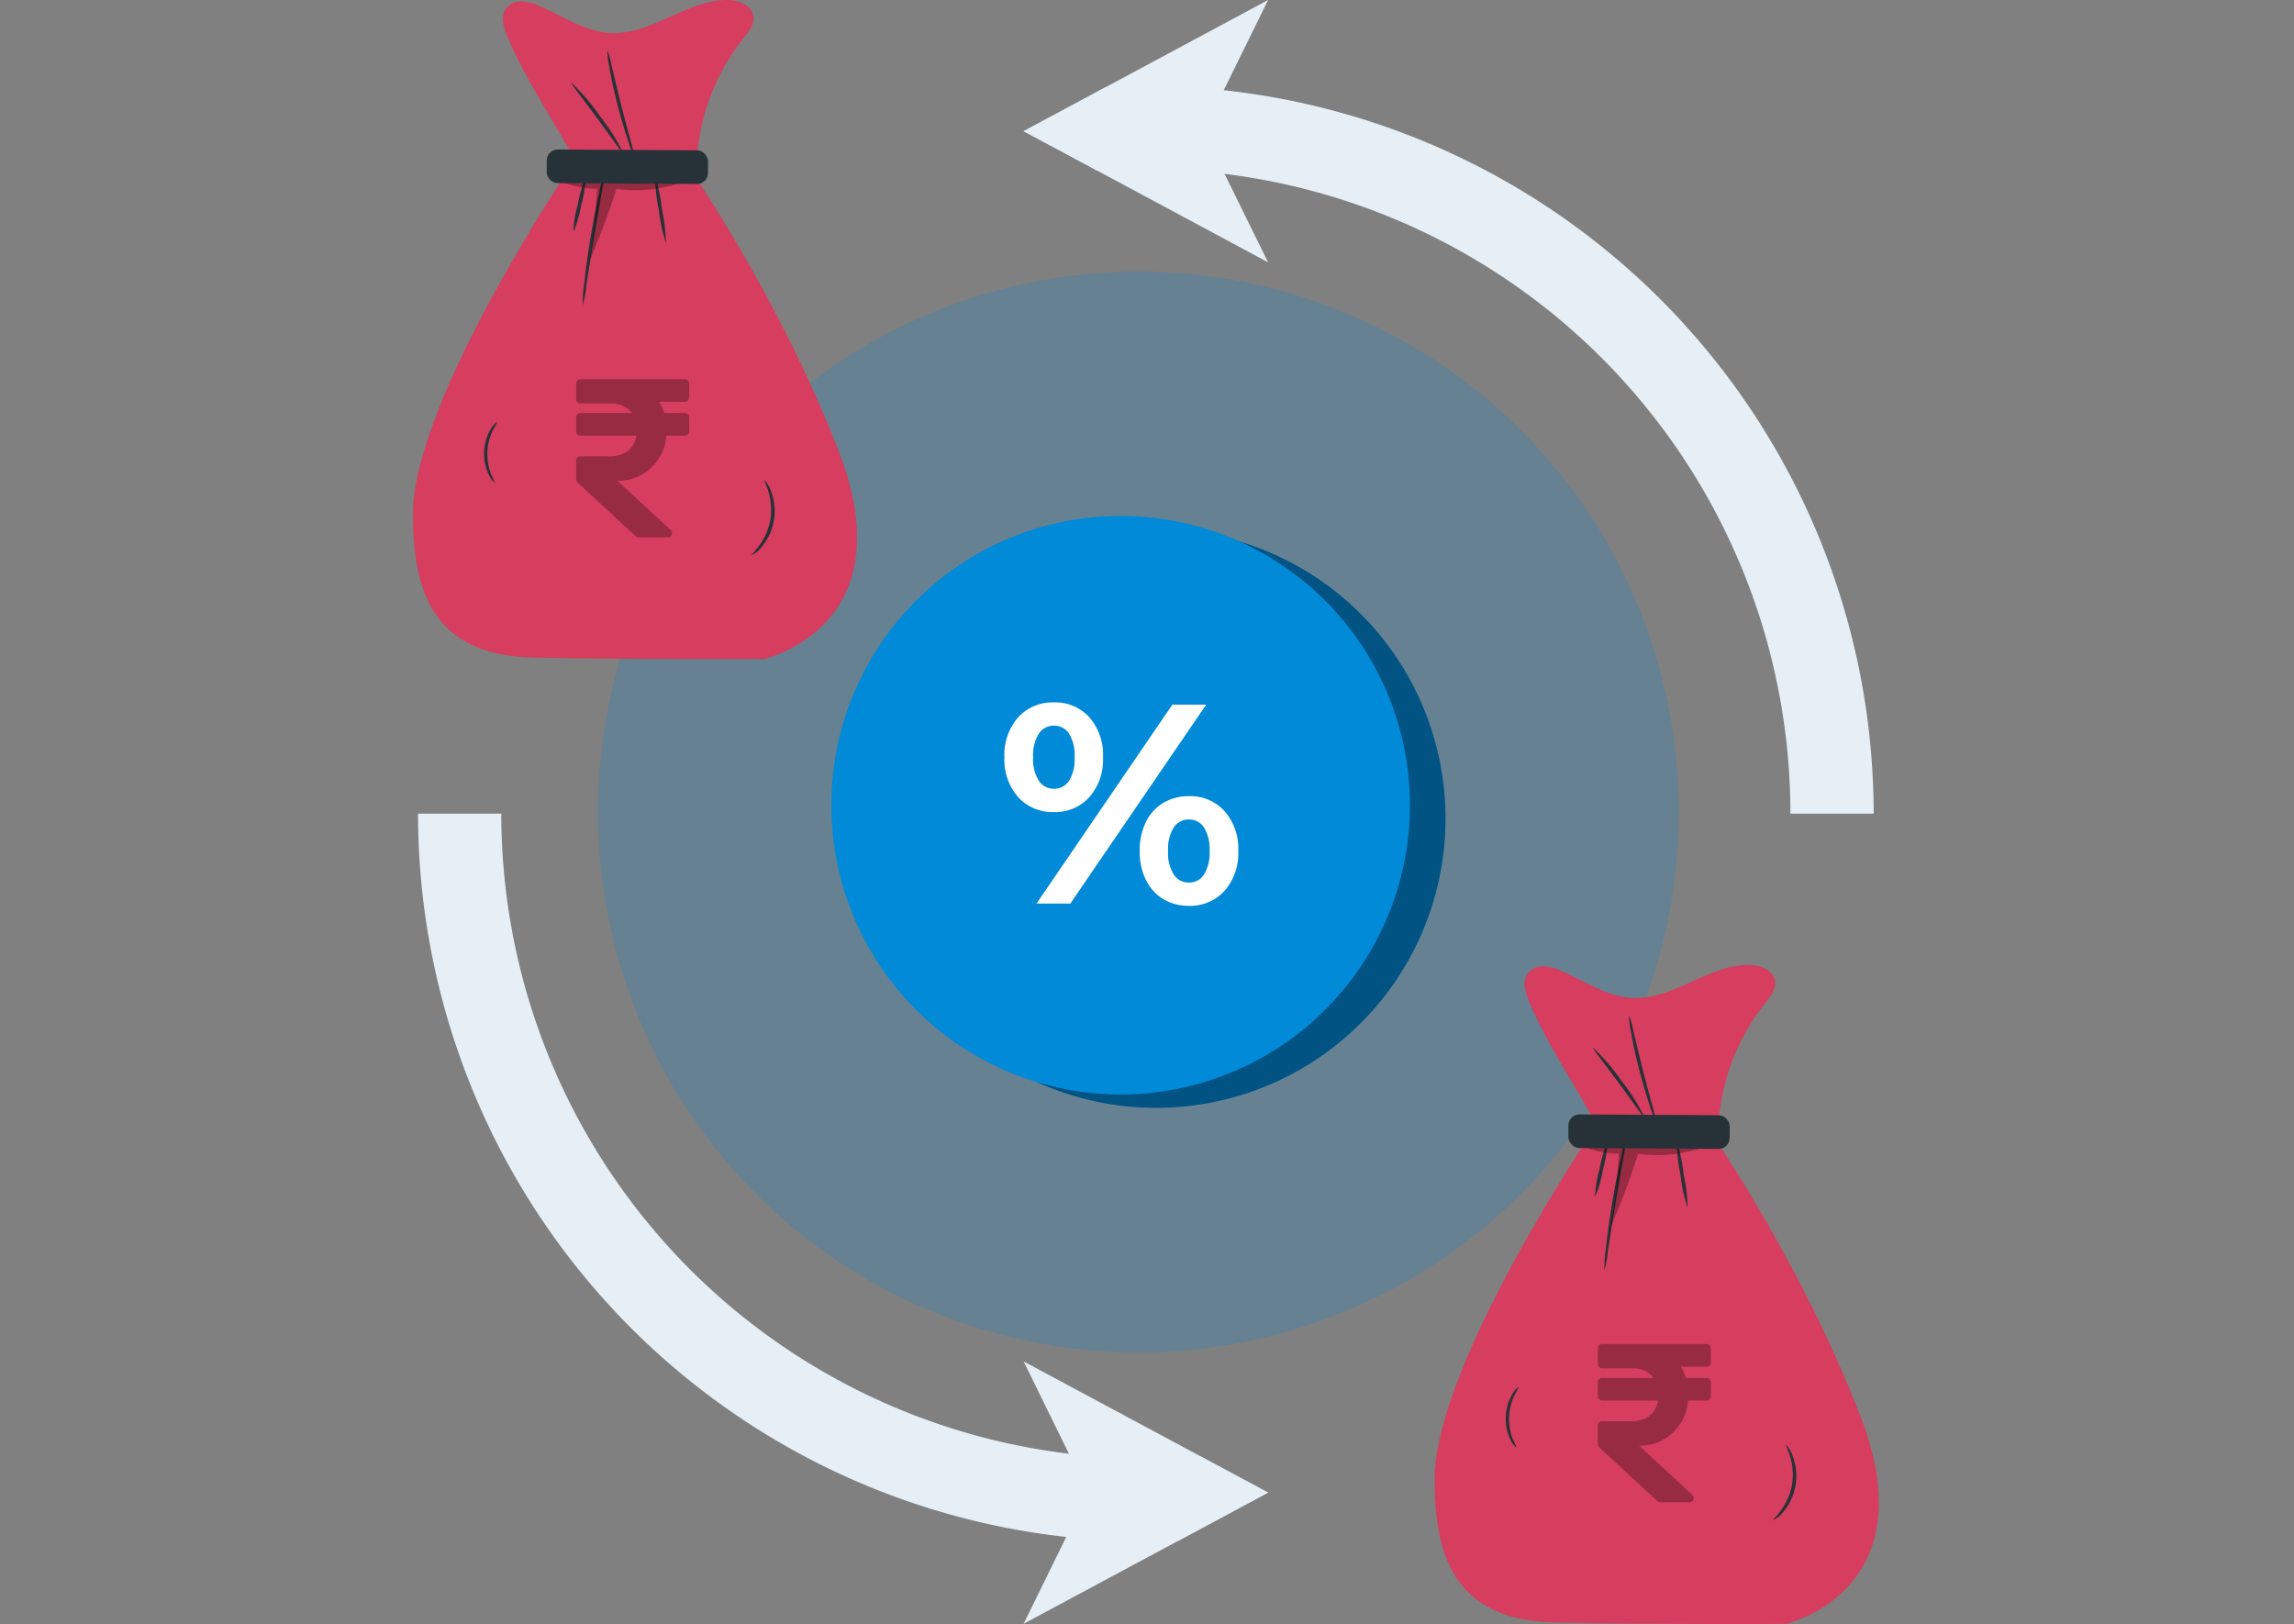 <svg xmlns="http://www.w3.org/2000/svg" xmlns:xlink="http://www.w3.org/1999/xlink" width="500" height="354" viewBox="0 0 500 354"><rect x="0" y="0" width="500" height="354" fill="#808080" stroke="none"/><defs><clipPath id="a"><rect width="319.505" height="353.949" fill="#e7eff6"/></clipPath><clipPath id="c"><rect width="500" height="354"/></clipPath></defs><g id="b" clip-path="url(#c)"><g transform="translate(1182 3537)"><path d="M161.668,511.228a117.8,117.8,0,1,0,64.542-153.383,117.8,117.8,0,0,0-64.542,153.383Z" transform="translate(-1204.667 -3826.872)" fill="#008ad8" opacity="0.2"/><g transform="translate(-1092 -3537)"><g clip-path="url(#a)"><path d="M158.508,323.858a152.5,152.5,0,0,1-17.231-.958A157.136,157.136,0,0,1,1,167.469H16.9A141.6,141.6,0,0,0,141.6,306.985a144.118,144.118,0,0,0,16.906,1c3.94,0,7.819-.157,11.535-.469l12.735,6.837-17.446,9.365c-2.142.1-4.377.143-6.824.143M300.114,165.226A141.685,141.685,0,0,0,175.8,25.777a146.2,146.2,0,0,0-17.289-1.04c-3.341,0-6.788.121-10.25.361L134.24,17.583l15.832-8.492c2.949-.155,5.709-.231,8.436-.231A157.592,157.592,0,0,1,316.013,165.226Z" transform="translate(1.245 11.008)" fill="#e7eff6"/><path d="M159.131,10.6A156.389,156.389,0,0,1,315.5,164.726H301.846A142.8,142.8,0,0,0,176.553,25.284a147.338,147.338,0,0,0-17.422-1.047c-3.267,0-6.629.114-10.006.341L137.236,18.2,151,10.82c2.83-.146,5.494-.218,8.127-.218M16.417,169.211a142.732,142.732,0,0,0,125.676,139.51,145.31,145.31,0,0,0,17.038,1c3.864,0,7.662-.15,11.3-.446l10.6,5.694-15.381,8.254c-2.029.09-4.169.132-6.519.132a151.811,151.811,0,0,1-17.114-.951A156.379,156.379,0,0,1,2.758,169.211H16.417M159.131,8.36c-2.938,0-5.853.09-8.746.247l-17.895,9.6,16.146,8.656c3.453-.247,6.974-.381,10.495-.381a144.416,144.416,0,0,1,17.155,1.032A140.537,140.537,0,0,1,299.621,166.969h18.141A158.715,158.715,0,0,0,159.131,8.36M18.641,166.969H.5A158.621,158.621,0,0,0,141.775,324.636a152.9,152.9,0,0,0,17.357.964c2.4,0,4.776-.045,7.131-.157l19.509-10.472L170.9,306.988c-3.879.336-7.8.493-11.773.493a142.756,142.756,0,0,1-16.774-.987A140.535,140.535,0,0,1,18.641,166.969" transform="translate(0.621 10.387)" fill="#e7eff6"/><path d="M60.418,27.129,108.779,1.177,96.017,27.129l12.762,25.95Z" transform="translate(75.067 1.462)" fill="#e7eff6"/><path d="M107.548,5.279l-6.584,13.4-4.4,8.925-.487.991.487.989,4.575,9.306,6.4,13.015L76.566,35.272l-12.461-6.68,14.21-7.622ZM112.641,0,77.255,18.994l-17.895,9.6,16.146,8.656,37.135,19.935L103.155,37.9l-4.575-9.306,4.4-8.925Z" transform="translate(73.752)" fill="#e7eff6"/><path d="M68.241,169.629l5-10.158L68.824,150.5l-8.331-16.982,48.368,25.954L60.494,185.425Z" transform="translate(75.161 165.888)" fill="#e7eff6"/><path d="M64.444,137.612l32.269,17.312,11.188,6.008-15.829,8.5L64.444,184.251l6.212-12.665,4.754-9.665.487-.989-.487-.989-4.169-8.474ZM59.36,132.34l9.867,20.115,4.171,8.476L68.644,170.6,59.36,189.523,93.131,171.4l19.509-10.472-14.867-7.983Z" transform="translate(73.752 164.426)" fill="#e7eff6"/></g></g><g transform="translate(-1000.831 -3424.549)"><path d="M157.611,435.856a63.055,63.055,0,1,0,34.547-82.1,63.055,63.055,0,0,0-34.547,82.1Z" transform="translate(-145.195 -346.143)" fill="#008ad8"/><path d="M157.611,435.856a63.055,63.055,0,1,0,34.547-82.1,63.055,63.055,0,0,0-34.547,82.1Z" transform="translate(-145.195 -346.143)" opacity="0.4"/><path d="M157.611,435.856a63.055,63.055,0,1,0,34.547-82.1,63.055,63.055,0,0,0-34.547,82.1Z" transform="translate(-152.938 -349.047)" fill="#008ad8"/><path d="M12.507-21.4a10.1,10.1,0,0,1-7.774-3.252,12.32,12.32,0,0,1-3-8.7,12.32,12.32,0,0,1,3-8.7,10.1,10.1,0,0,1,7.774-3.252A10,10,0,0,1,20.25-42.06a12.4,12.4,0,0,1,2.973,8.7,12.4,12.4,0,0,1-2.973,8.7A10,10,0,0,1,12.507-21.4ZM38.338-44.816h7.372L16.1-1.455H8.728ZM12.507-26.481a3.826,3.826,0,0,0,3.314-1.734,9,9,0,0,0,1.208-5.141A9,9,0,0,0,15.821-38.5a3.826,3.826,0,0,0-3.314-1.734,3.829,3.829,0,0,0-3.283,1.765,8.852,8.852,0,0,0-1.239,5.11,8.852,8.852,0,0,0,1.239,5.111A3.829,3.829,0,0,0,12.507-26.481ZM41.931-.959a10.634,10.634,0,0,1-5.544-1.456A9.862,9.862,0,0,1,32.577-6.6a13.953,13.953,0,0,1-1.363-6.318,13.953,13.953,0,0,1,1.363-6.318,9.861,9.861,0,0,1,3.81-4.181,10.634,10.634,0,0,1,5.544-1.456A10.1,10.1,0,0,1,49.7-21.618a12.32,12.32,0,0,1,3,8.7,12.32,12.32,0,0,1-3,8.7A10.1,10.1,0,0,1,41.931-.959Zm0-5.08A3.807,3.807,0,0,0,45.245-7.8a9.029,9.029,0,0,0,1.208-5.11,9.029,9.029,0,0,0-1.208-5.11,3.807,3.807,0,0,0-3.314-1.765,3.848,3.848,0,0,0-3.283,1.734,8.827,8.827,0,0,0-1.239,5.141,8.827,8.827,0,0,0,1.239,5.141A3.848,3.848,0,0,0,41.931-6.039Z" transform="translate(36.021 85.964)" fill="#fff"/></g><g transform="translate(-869.316 -3326.669)"><path d="M430.914,172.38s-34.318,50.8-34.374,75.775c0,16.609,4.233,30.748,26.147,31.241s50.475.311,50.475.311,30.889-7.055,16.27-45.07c-12.911-33.57-32.709-62.088-32.709-62.088Z" transform="translate(-396.54 -136.072)" fill="#d63d5e"/><path d="M465.017,150.178c-.367-2.483-3.386-3.57-5.9-3.528-8.805.141-16.383,7.648-25.188,7.2-5.532-.268-10.343-3.655-15.423-5.856a10.426,10.426,0,0,0-3.866-1.03,4.234,4.234,0,0,0-3.542,1.58c-1.242,1.75-.466,4.163.353,6.152,4.078,9.736,10.837,19.4,15.734,28.772l25.47,1.044a46.794,46.794,0,0,1,10.16-29.449C463.973,153.621,465.285,152,465.017,150.178Z" transform="translate(-390.822 -146.649)" fill="#d63d5e"/><path d="M421.32,185.982a25.612,25.612,0,0,1,.988-6.054,26.124,26.124,0,0,1,1.707-5.9,25.619,25.619,0,0,1-.988,6.053A25.838,25.838,0,0,1,421.32,185.982Z" transform="translate(-386.353 -135.393)" fill="#263238"/><path d="M422.784,202.275a22.728,22.728,0,0,1,.268-4.318c.282-2.653.748-6.308,1.411-10.329s1.411-7.648,1.99-10.244a23.691,23.691,0,0,1,1.129-4.233,26.507,26.507,0,0,1-.621,4.233c-.494,2.822-1.1,6.364-1.764,10.259s-1.185,7.422-1.637,10.287A26.813,26.813,0,0,1,422.784,202.275Z" transform="translate(-385.757 -135.755)" fill="#263238"/><path d="M436.292,188.351a36.511,36.511,0,0,1-1.524-7.154,37.162,37.162,0,0,1-.819-7.267,35.567,35.567,0,0,1,1.482,7.154A36.459,36.459,0,0,1,436.292,188.351Z" transform="translate(-381.161 -135.434)" fill="#263238"/><path d="M421,159.42a43.735,43.735,0,0,1,6.251,7.309,45.178,45.178,0,0,1,5.137,8.142c-.184.113-2.582-3.443-5.729-7.7S420.86,159.561,421,159.42Z" transform="translate(-386.486 -141.399)" fill="#263238"/><path d="M426.58,154.46a16.835,16.835,0,0,1,.917,3.316c.564,2.328,1.213,5.038,1.948,8.043s1.5,5.644,2.1,8a17.337,17.337,0,0,1,.776,3.358,14.87,14.87,0,0,1-1.27-3.2c-.677-2.018-1.524-4.826-2.329-7.973s-1.411-6.025-1.736-8.128A14.466,14.466,0,0,1,426.58,154.46Z" transform="translate(-384.191 -143.438)" fill="#263238"/><path d="M448.842,237.193c-.085-.085.705-.748,1.651-2.06a13.661,13.661,0,0,0,2.455-5.644,13.83,13.83,0,0,0-.423-6.195c-.48-1.538-.988-2.427-.889-2.484a5.644,5.644,0,0,1,1.411,2.314,12.178,12.178,0,0,1-2.1,12.375A5.644,5.644,0,0,1,448.842,237.193Z" transform="translate(-375.042 -116.162)" fill="#263238"/><path d="M409.872,225.105a4.427,4.427,0,0,1-1.27-1.707,10.184,10.184,0,0,1-1.058-5.024,10.4,10.4,0,0,1,1.411-4.939c.692-1.129,1.341-1.651,1.411-1.595a17.857,17.857,0,0,1-.945,1.849,12,12,0,0,0-.381,9.5A12.222,12.222,0,0,1,409.872,225.105Z" transform="translate(-392.021 -119.851)" fill="#263238"/><g transform="translate(32.766 38.755)" opacity="0.3"><path d="M420.691,174.433l-.931.649a19.753,19.753,0,0,0,7.38,1.411,139.507,139.507,0,0,1-1.722,15.889q3.345-7.775,5.941-15.847a31.044,31.044,0,0,0,15.847-2.018A244.347,244.347,0,0,0,420.691,174.433Z" transform="translate(-419.76 -174.114)"/></g><rect width="35.15" height="7.338" rx="2.39" transform="matrix(1, 0.006, -0.006, 1, 29.188, 32.57)" fill="#263238"/><path d="M23.709,7.177a.924.924,0,0,0,.924-.924V3.174a.924.924,0,0,0-.924-.924H.924A.924.924,0,0,0,0,3.174V6.618a.924.924,0,0,0,.924.924H7.488a5.553,5.553,0,0,1,4.693,2.1H.924A.924.924,0,0,0,0,10.564v3.079a.924.924,0,0,0,.924.924H13.144c-.479,2.778-2.537,4.513-5.755,4.513H.924A.924.924,0,0,0,0,20v4.081a.924.924,0,0,0,.3.679L13,36.491a.924.924,0,0,0,.627.245h6.355a.924.924,0,0,0,.627-1.6L9,24.412a10.546,10.546,0,0,0,10.647-9.846h4.065a.924.924,0,0,0,.924-.924V10.564a.924.924,0,0,0-.924-.924H19.191a10.544,10.544,0,0,0-1.1-2.463Z" transform="translate(35.578 80.398)" opacity="0.3"/></g><g transform="translate(-1092 -3537)"><path d="M430.914,172.38s-34.318,50.8-34.374,75.775c0,16.609,4.233,30.748,26.147,31.241s50.475.311,50.475.311,30.889-7.055,16.27-45.07c-12.911-33.57-32.709-62.088-32.709-62.088Z" transform="translate(-396.54 -136.072)" fill="#d63d5e"/><path d="M465.017,150.178c-.367-2.483-3.386-3.57-5.9-3.528-8.805.141-16.383,7.648-25.188,7.2-5.532-.268-10.343-3.655-15.423-5.856a10.426,10.426,0,0,0-3.866-1.03,4.234,4.234,0,0,0-3.542,1.58c-1.242,1.75-.466,4.163.353,6.152,4.078,9.736,10.837,19.4,15.734,28.772l25.47,1.044a46.794,46.794,0,0,1,10.16-29.449C463.973,153.621,465.285,152,465.017,150.178Z" transform="translate(-390.822 -146.649)" fill="#d63d5e"/><path d="M421.32,185.982a25.612,25.612,0,0,1,.988-6.054,26.124,26.124,0,0,1,1.707-5.9,25.619,25.619,0,0,1-.988,6.053A25.838,25.838,0,0,1,421.32,185.982Z" transform="translate(-386.353 -135.393)" fill="#263238"/><path d="M422.784,202.275a22.728,22.728,0,0,1,.268-4.318c.282-2.653.748-6.308,1.411-10.329s1.411-7.648,1.99-10.244a23.691,23.691,0,0,1,1.129-4.233,26.507,26.507,0,0,1-.621,4.233c-.494,2.822-1.1,6.364-1.764,10.259s-1.185,7.422-1.637,10.287A26.813,26.813,0,0,1,422.784,202.275Z" transform="translate(-385.757 -135.755)" fill="#263238"/><path d="M436.292,188.351a36.511,36.511,0,0,1-1.524-7.154,37.162,37.162,0,0,1-.819-7.267,35.567,35.567,0,0,1,1.482,7.154A36.459,36.459,0,0,1,436.292,188.351Z" transform="translate(-381.161 -135.434)" fill="#263238"/><path d="M421,159.42a43.735,43.735,0,0,1,6.251,7.309,45.178,45.178,0,0,1,5.137,8.142c-.184.113-2.582-3.443-5.729-7.7S420.86,159.561,421,159.42Z" transform="translate(-386.486 -141.399)" fill="#263238"/><path d="M426.58,154.46a16.835,16.835,0,0,1,.917,3.316c.564,2.328,1.213,5.038,1.948,8.043s1.5,5.644,2.1,8a17.337,17.337,0,0,1,.776,3.358,14.87,14.87,0,0,1-1.27-3.2c-.677-2.018-1.524-4.826-2.329-7.973s-1.411-6.025-1.736-8.128A14.466,14.466,0,0,1,426.58,154.46Z" transform="translate(-384.191 -143.438)" fill="#263238"/><path d="M448.842,237.193c-.085-.085.705-.748,1.651-2.06a13.661,13.661,0,0,0,2.455-5.644,13.83,13.83,0,0,0-.423-6.195c-.48-1.538-.988-2.427-.889-2.484a5.644,5.644,0,0,1,1.411,2.314,12.178,12.178,0,0,1-2.1,12.375A5.644,5.644,0,0,1,448.842,237.193Z" transform="translate(-375.042 -116.162)" fill="#263238"/><path d="M409.872,225.105a4.427,4.427,0,0,1-1.27-1.707,10.184,10.184,0,0,1-1.058-5.024,10.4,10.4,0,0,1,1.411-4.939c.692-1.129,1.341-1.651,1.411-1.595a17.857,17.857,0,0,1-.945,1.849,12,12,0,0,0-.381,9.5A12.222,12.222,0,0,1,409.872,225.105Z" transform="translate(-392.021 -119.851)" fill="#263238"/><g transform="translate(32.766 38.755)" opacity="0.3"><path d="M420.691,174.433l-.931.649a19.753,19.753,0,0,0,7.38,1.411,139.507,139.507,0,0,1-1.722,15.889q3.345-7.775,5.941-15.847a31.044,31.044,0,0,0,15.847-2.018A244.347,244.347,0,0,0,420.691,174.433Z" transform="translate(-419.76 -174.114)"/></g><rect width="35.15" height="7.338" rx="2.39" transform="matrix(1, 0.006, -0.006, 1, 29.188, 32.57)" fill="#263238"/><path d="M23.709,7.177a.924.924,0,0,0,.924-.924V3.174a.924.924,0,0,0-.924-.924H.924A.924.924,0,0,0,0,3.174V6.618a.924.924,0,0,0,.924.924H7.488a5.553,5.553,0,0,1,4.693,2.1H.924A.924.924,0,0,0,0,10.564v3.079a.924.924,0,0,0,.924.924H13.144c-.479,2.778-2.537,4.513-5.755,4.513H.924A.924.924,0,0,0,0,20v4.081a.924.924,0,0,0,.3.679L13,36.491a.924.924,0,0,0,.627.245h6.355a.924.924,0,0,0,.627-1.6L9,24.412a10.546,10.546,0,0,0,10.647-9.846h4.065a.924.924,0,0,0,.924-.924V10.564a.924.924,0,0,0-.924-.924H19.191a10.544,10.544,0,0,0-1.1-2.463Z" transform="translate(35.578 80.398)" opacity="0.3"/></g></g></g></svg>